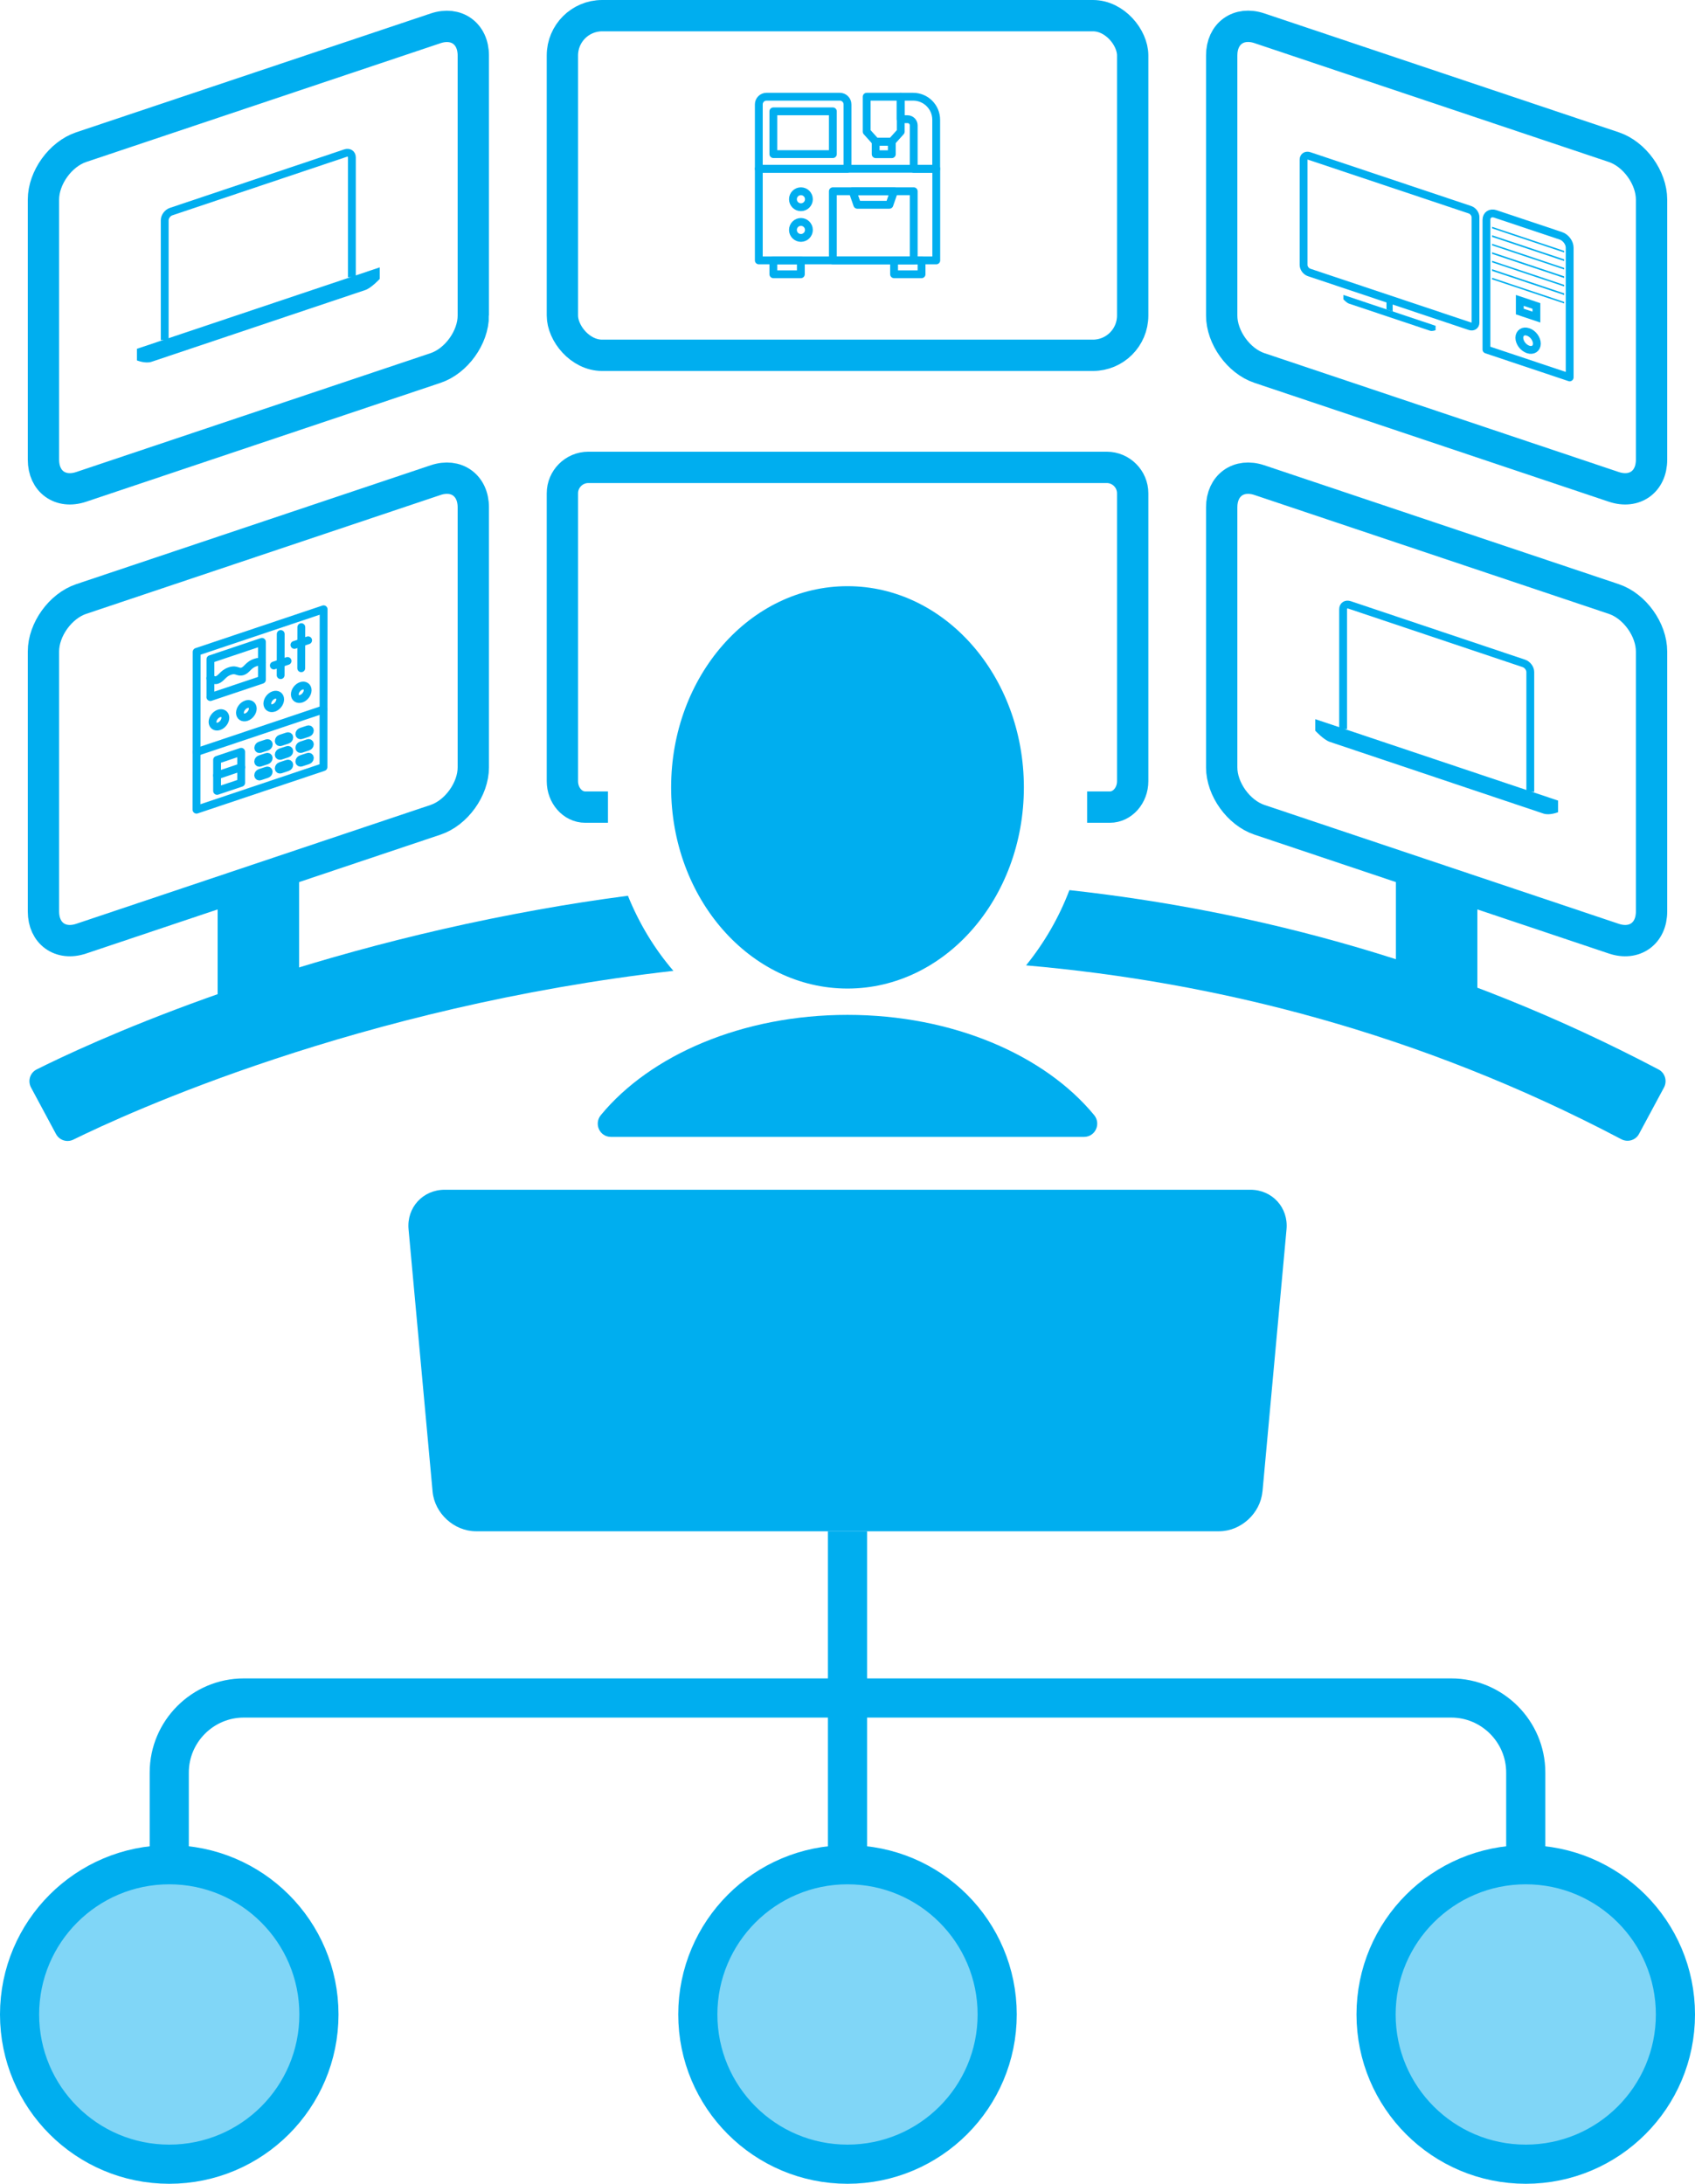 <?xml version="1.0" encoding="UTF-8"?><svg id="Layer_2" xmlns="http://www.w3.org/2000/svg" viewBox="0 0 216.52 278.86"><defs><style>.cls-1{fill:#80d6f7;}.cls-1,.cls-2,.cls-3,.cls-4,.cls-5,.cls-6,.cls-7{stroke:#00aeef;}.cls-1,.cls-2,.cls-3,.cls-5{stroke-miterlimit:10;}.cls-1,.cls-3{stroke-width:5px;}.cls-2{stroke-width:4px;}.cls-2,.cls-3,.cls-4,.cls-5,.cls-6,.cls-7{fill:none;}.cls-6,.cls-7{stroke-linejoin:round;}.cls-8{fill:#00aeef;}.cls-7{stroke-linecap:round;}</style></defs><g id="Layer_1-2"><rect class="cls-2" x="71.84" y="2" width="72.85" height="43.37" rx="5.08" ry="5.08"/><path class="cls-8" d="M161.26,190.47c-.26,2.78-2.75,5.06-5.55,5.06H60.81c-2.8,0-5.29-2.28-5.55-5.06l-3.07-33.49c-.26-2.78,1.82-5.06,4.62-5.06h102.91c2.8,0,4.88,2.28,4.62,5.06l-3.07,33.49Z"/><polygon class="cls-8" points="38.21 131.38 27.8 131.38 27.8 114.01 38.21 110.52 38.21 131.38"/><polygon class="cls-8" points="188.72 131.38 178.31 131.38 178.31 110.52 188.72 114.01 188.72 131.38"/><path class="cls-2" d="M60.46,40.29c0,2.8-2.17,5.81-4.82,6.7l-45.27,15.18c-2.65.89-4.82-.67-4.82-3.47V25.49c0-2.8,2.17-5.81,4.82-6.7L55.64,3.62c2.65-.89,4.82.67,4.82,3.47v33.2Z"/><path class="cls-2" d="M60.46,97.98c0,2.8-2.17,5.81-4.82,6.7l-45.27,15.18c-2.65.89-4.82-.67-4.82-3.47v-33.2c0-2.8,2.17-5.81,4.82-6.7l45.27-15.18c2.65-.89,4.82.67,4.82,3.47v33.2Z"/><path class="cls-2" d="M156.06,40.29c0,2.8,2.17,5.81,4.82,6.7l45.27,15.18c2.65.89,4.82-.67,4.82-3.47V25.49c0-2.8-2.17-5.81-4.82-6.7l-45.27-15.18c-2.65-.89-4.82.67-4.82,3.47v33.2Z"/><path class="cls-2" d="M156.06,97.98c0,2.8,2.17,5.81,4.82,6.7l45.27,15.18c2.65.89,4.82-.67,4.82-3.47v-33.2c0-2.8-2.17-5.81-4.82-6.7l-45.27-15.18c-2.65-.89-4.82.67-4.82,3.47v33.2Z"/><path class="cls-2" d="M138.87,103.06h2.91c1.6,0,2.91-1.49,2.91-3.31v-36.76c0-1.82-1.49-3.31-3.31-3.31h-66.23c-1.82,0-3.31,1.49-3.31,3.31v36.76c0,1.82,1.31,3.31,2.91,3.31h2.91"/><ellipse class="cls-8" cx="108.26" cy="100.54" rx="22.53" ry="25.69"/><path class="cls-8" d="M138.48,145.17c1.44,0,2.2-1.68,1.28-2.79-6.31-7.65-18.05-12.79-31.5-12.79s-25.19,5.14-31.5,12.79c-.92,1.11-.17,2.79,1.28,2.79h60.44Z"/><path class="cls-8" d="M136.61,113.65c-1.35,3.56-3.25,6.79-5.54,9.62,24.21,2.11,50.15,8.57,76.04,22.2.82.43,1.83.13,2.26-.68l3.19-5.93c.44-.83.13-1.87-.7-2.3-25.79-13.58-51.52-20.29-75.25-22.9Z"/><path class="cls-8" d="M80.21,114.38c-3.96.52-7.76,1.11-11.36,1.76-34.03,6.09-58.01,17.33-64.17,20.42-.85.43-1.16,1.46-.72,2.3l3.19,5.94c.43.8,1.4,1.12,2.22.72,6.74-3.32,36.41-16.97,76.65-21.55-2.4-2.79-4.37-6.03-5.81-9.59Z"/><line class="cls-3" x1="108.26" y1="195.53" x2="108.26" y2="238.11"/><path class="cls-3" d="M21.62,238.11v-11.77c0-5.24,4.28-9.52,9.52-9.52h154.24c5.24,0,9.52,4.28,9.52,9.52v11.77"/><circle class="cls-1" cx="21.62" cy="257.23" r="19.12"/><circle class="cls-1" cx="108.26" cy="257.23" r="19.12"/><circle class="cls-1" cx="194.9" cy="257.23" r="19.12"/><path class="cls-4" d="M171.57,93.09v-15.3c0-.46.37-.7.82-.55l22.27,7.47c.45.15.82.64.82,1.1v15.3"/><path class="cls-8" d="M168.01,91.82v1.48s1.07,1.17,1.86,1.43l9.87,3.31,7.56,2.54,9.87,3.31c.79.26,1.86-.18,1.86-.18v-1.48l-31.02-10.4Z"/><path class="cls-4" d="M44.95,35.4v-15.3c0-.46-.37-.7-.82-.55l-22.27,7.47c-.45.15-.82.64-.82,1.1v15.3"/><path class="cls-8" d="M48.51,34.13v1.48s-1.07,1.17-1.86,1.43l-9.87,3.31-7.56,2.54-9.87,3.31c-.79.26-1.86-.18-1.86-.18v-1.48l31.02-10.4Z"/><path class="cls-6" d="M191.03,27.32l8.35,2.79c.31.1.6.33.8.6h0s0,0,0,0h0s0,0,0,0c.21.28.33.6.33.92v16.56l-.71-.24-9.21-3.08-.71-.24v-16.56c0-.31.13-.56.33-.69h0c.21-.14.49-.17.8-.07h0Z"/><path class="cls-5" d="M195.2,42.39c.31.1.59.32.79.59.2.27.33.59.33.9s-.13.55-.33.68-.48.17-.79.06-.59-.32-.79-.59c-.2-.27-.33-.59-.33-.9s.13-.55.33-.68c.2-.14.48-.17.79-.06h0Z"/><polygon class="cls-8" points="190.6 28.96 199.81 32.04 199.81 32.24 190.6 29.16 190.6 28.96"/><polygon class="cls-8" points="190.6 30.04 199.81 33.12 199.81 33.33 190.6 30.25 190.6 30.04"/><polygon class="cls-8" points="190.6 31.13 199.81 34.21 199.81 34.41 190.6 31.33 190.6 31.13"/><polygon class="cls-8" points="190.6 32.21 199.81 35.29 199.81 35.5 190.6 32.42 190.6 32.21"/><polygon class="cls-8" points="190.6 33.3 199.81 36.38 199.81 36.58 190.6 33.5 190.6 33.3"/><polygon class="cls-8" points="190.6 34.38 199.81 37.46 199.81 37.67 190.6 34.59 190.6 34.38"/><polygon class="cls-8" points="190.6 35.47 199.81 38.55 199.81 38.75 190.6 35.67 190.6 35.47"/><polygon class="cls-5" points="194.14 38.36 196.26 39.07 196.26 40.49 194.14 39.78 194.14 38.36"/><path class="cls-5" d="M167.23,19.91l20.54,6.87h0c.39.13.71.55.71.95h0v13.46h0c0,.39-.32.6-.71.47h0s-20.54-6.87-20.54-6.87h0c-.39-.13-.71-.55-.71-.95h0v-13.46h0c0-.39.32-.6.71-.47h0Z"/><path class="cls-8" d="M177.11,39.51l.79.26v-1.42l-.79-.26v1.42h0Z"/><path class="cls-8" d="M171.61,37.67v.56s.41.44.71.54l3.74,1.25,2.87.96,3.74,1.25c.3.1.71-.07.71-.07v-.56l-11.77-3.94Z"/><g id="Dashboard"><path class="cls-7" d="M27.73,100.99l3.08-1.03v-3.96s-3.08,1.03-3.08,1.03v3.96Z"/><path class="cls-7" d="M38.47,95.18c-.13.04-.23.18-.23.3,0,.13.1.19.23.15l.88-.29c.13-.04.23-.18.23-.3,0-.13-.1-.19-.23-.15h0s-.88.29-.88.29Z"/><path class="cls-7" d="M38.47,96.93c-.13.04-.23.18-.23.3,0,.13.1.19.23.15l.88-.29c.13-.04.23-.18.23-.3,0-.13-.1-.19-.23-.15h0s-.88.29-.88.29Z"/><path class="cls-7" d="M35.84,96.06c-.13.04-.23.18-.23.3,0,.13.1.19.23.15l.88-.29c.13-.04.23-.18.23-.3,0-.13-.1-.19-.23-.15l-.88.29Z"/><path class="cls-7" d="M35.84,97.81c-.13.04-.23.18-.23.3,0,.13.1.19.23.15l.88-.29c.13-.04.23-.18.23-.3,0-.13-.1-.19-.23-.15l-.88.29Z"/><path class="cls-7" d="M33.21,96.94c-.13.04-.23.18-.23.3,0,.13.1.19.23.15h0s.88-.29.88-.29c.13-.04.23-.18.23-.3,0-.13-.1-.19-.23-.15l-.88.29Z"/><path class="cls-7" d="M33.21,98.69c-.13.04-.23.18-.23.3,0,.13.1.19.23.15l.88-.29c.13-.04.23-.18.23-.3,0-.13-.1-.19-.23-.15l-.88.29Z"/><path class="cls-7" d="M38.47,93.43c-.13.04-.23.18-.23.3,0,.13.1.19.23.15l.88-.29c.13-.04.23-.18.23-.3,0-.13-.1-.19-.23-.15h0s-.88.29-.88.29Z"/><path class="cls-7" d="M35.84,94.31c-.13.04-.23.18-.23.3,0,.13.1.19.23.15l.88-.29c.13-.04.23-.18.23-.3,0-.13-.1-.19-.23-.15l-.88.29Z"/><path class="cls-7" d="M33.22,95.19c-.13.04-.23.18-.23.3,0,.13.1.19.23.15h0s.88-.29.88-.29c.13-.04.23-.18.23-.3,0-.13-.1-.19-.23-.15l-.88.29Z"/><path class="cls-7" d="M25.1,103.39l16.22-5.44.02-20.15-16.22,5.44-.02,20.15Z"/><path class="cls-7" d="M25.11,96.03l16.22-5.44"/><path class="cls-7" d="M26.87,89.01l6.59-2.21v-4.84s-6.58,2.21-6.58,2.21v4.84Z"/><path class="cls-7" d="M33.46,84.6c-.27-.1-.51-.13-.84,0-.51.17-.78.44-1.01.67-.18.18-.37.38-.63.46s-.45.02-.64-.04c-.24-.08-.5-.17-.99,0s-.74.42-.98.66c-.19.19-.39.39-.66.48-.34.12-.69-.15-.84-.22"/><path class="cls-7" d="M27.97,91.1c-.45.15-.82.64-.82,1.09s.37.7.82.55.82-.64.82-1.09h0c0-.45-.37-.7-.82-.55h0Z"/><path class="cls-7" d="M31.47,89.93c-.45.15-.82.64-.82,1.09s.37.7.82.55.82-.64.82-1.09h0c0-.45-.37-.7-.82-.55h0Z"/><path class="cls-7" d="M34.97,88.75c-.45.15-.82.64-.82,1.09s.37.7.82.55.82-.64.82-1.09c0-.45-.37-.7-.82-.55h0Z"/><path class="cls-7" d="M38.48,87.58c-.45.15-.82.64-.82,1.09s.37.7.82.55.82-.64.82-1.09c0-.45-.37-.7-.82-.55h0Z"/><line class="cls-7" x1="35.85" y1="86.21" x2="35.86" y2="80.96"/><line class="cls-7" x1="38.48" y1="85.33" x2="38.49" y2="80.08"/><line class="cls-7" x1="37.61" y1="82.35" x2="39.36" y2="81.76"/><line class="cls-7" x1="34.98" y1="84.98" x2="36.73" y2="84.4"/><line class="cls-7" x1="27.73" y1="99.01" x2="30.81" y2="97.97"/></g><rect class="cls-7" x="98.79" y="33.25" width="3.51" height="1.77"/><rect class="cls-7" x="114.21" y="33.25" width="3.51" height="1.77"/><path class="cls-7" d="M107.28,12.35h-9.37c-.54,0-.98.44-.98.98v8.22h11.33v-8.22c0-.54-.44-.98-.98-.98Z"/><path class="cls-7" d="M119.59,21.55v-6.25c0-1.63-1.32-2.95-2.95-2.95h-1.59v2.87h.88c.43,0,.79.35.79.79v5.55h2.87Z"/><rect class="cls-7" x="96.93" y="21.55" width="22.67" height="11.7"/><polygon class="cls-7" points="115.06 16.81 115.06 12.35 110.71 12.35 110.71 16.81 111.86 18.09 113.91 18.09 115.06 16.81"/><rect class="cls-7" x="111.86" y="18.09" width="2.06" height="1.6"/><rect class="cls-7" x="98.79" y="14.22" width="7.6" height="5.46"/><rect class="cls-7" x="106.39" y="24.42" width="10.33" height="8.83"/><polygon class="cls-7" points="114.21 24.42 108.91 24.42 109.51 26.15 113.61 26.15 114.21 24.42"/><circle class="cls-7" cx="102.31" cy="25.44" r="1.02"/><circle class="cls-7" cx="102.31" cy="29.36" r="1.02"/></g></svg>